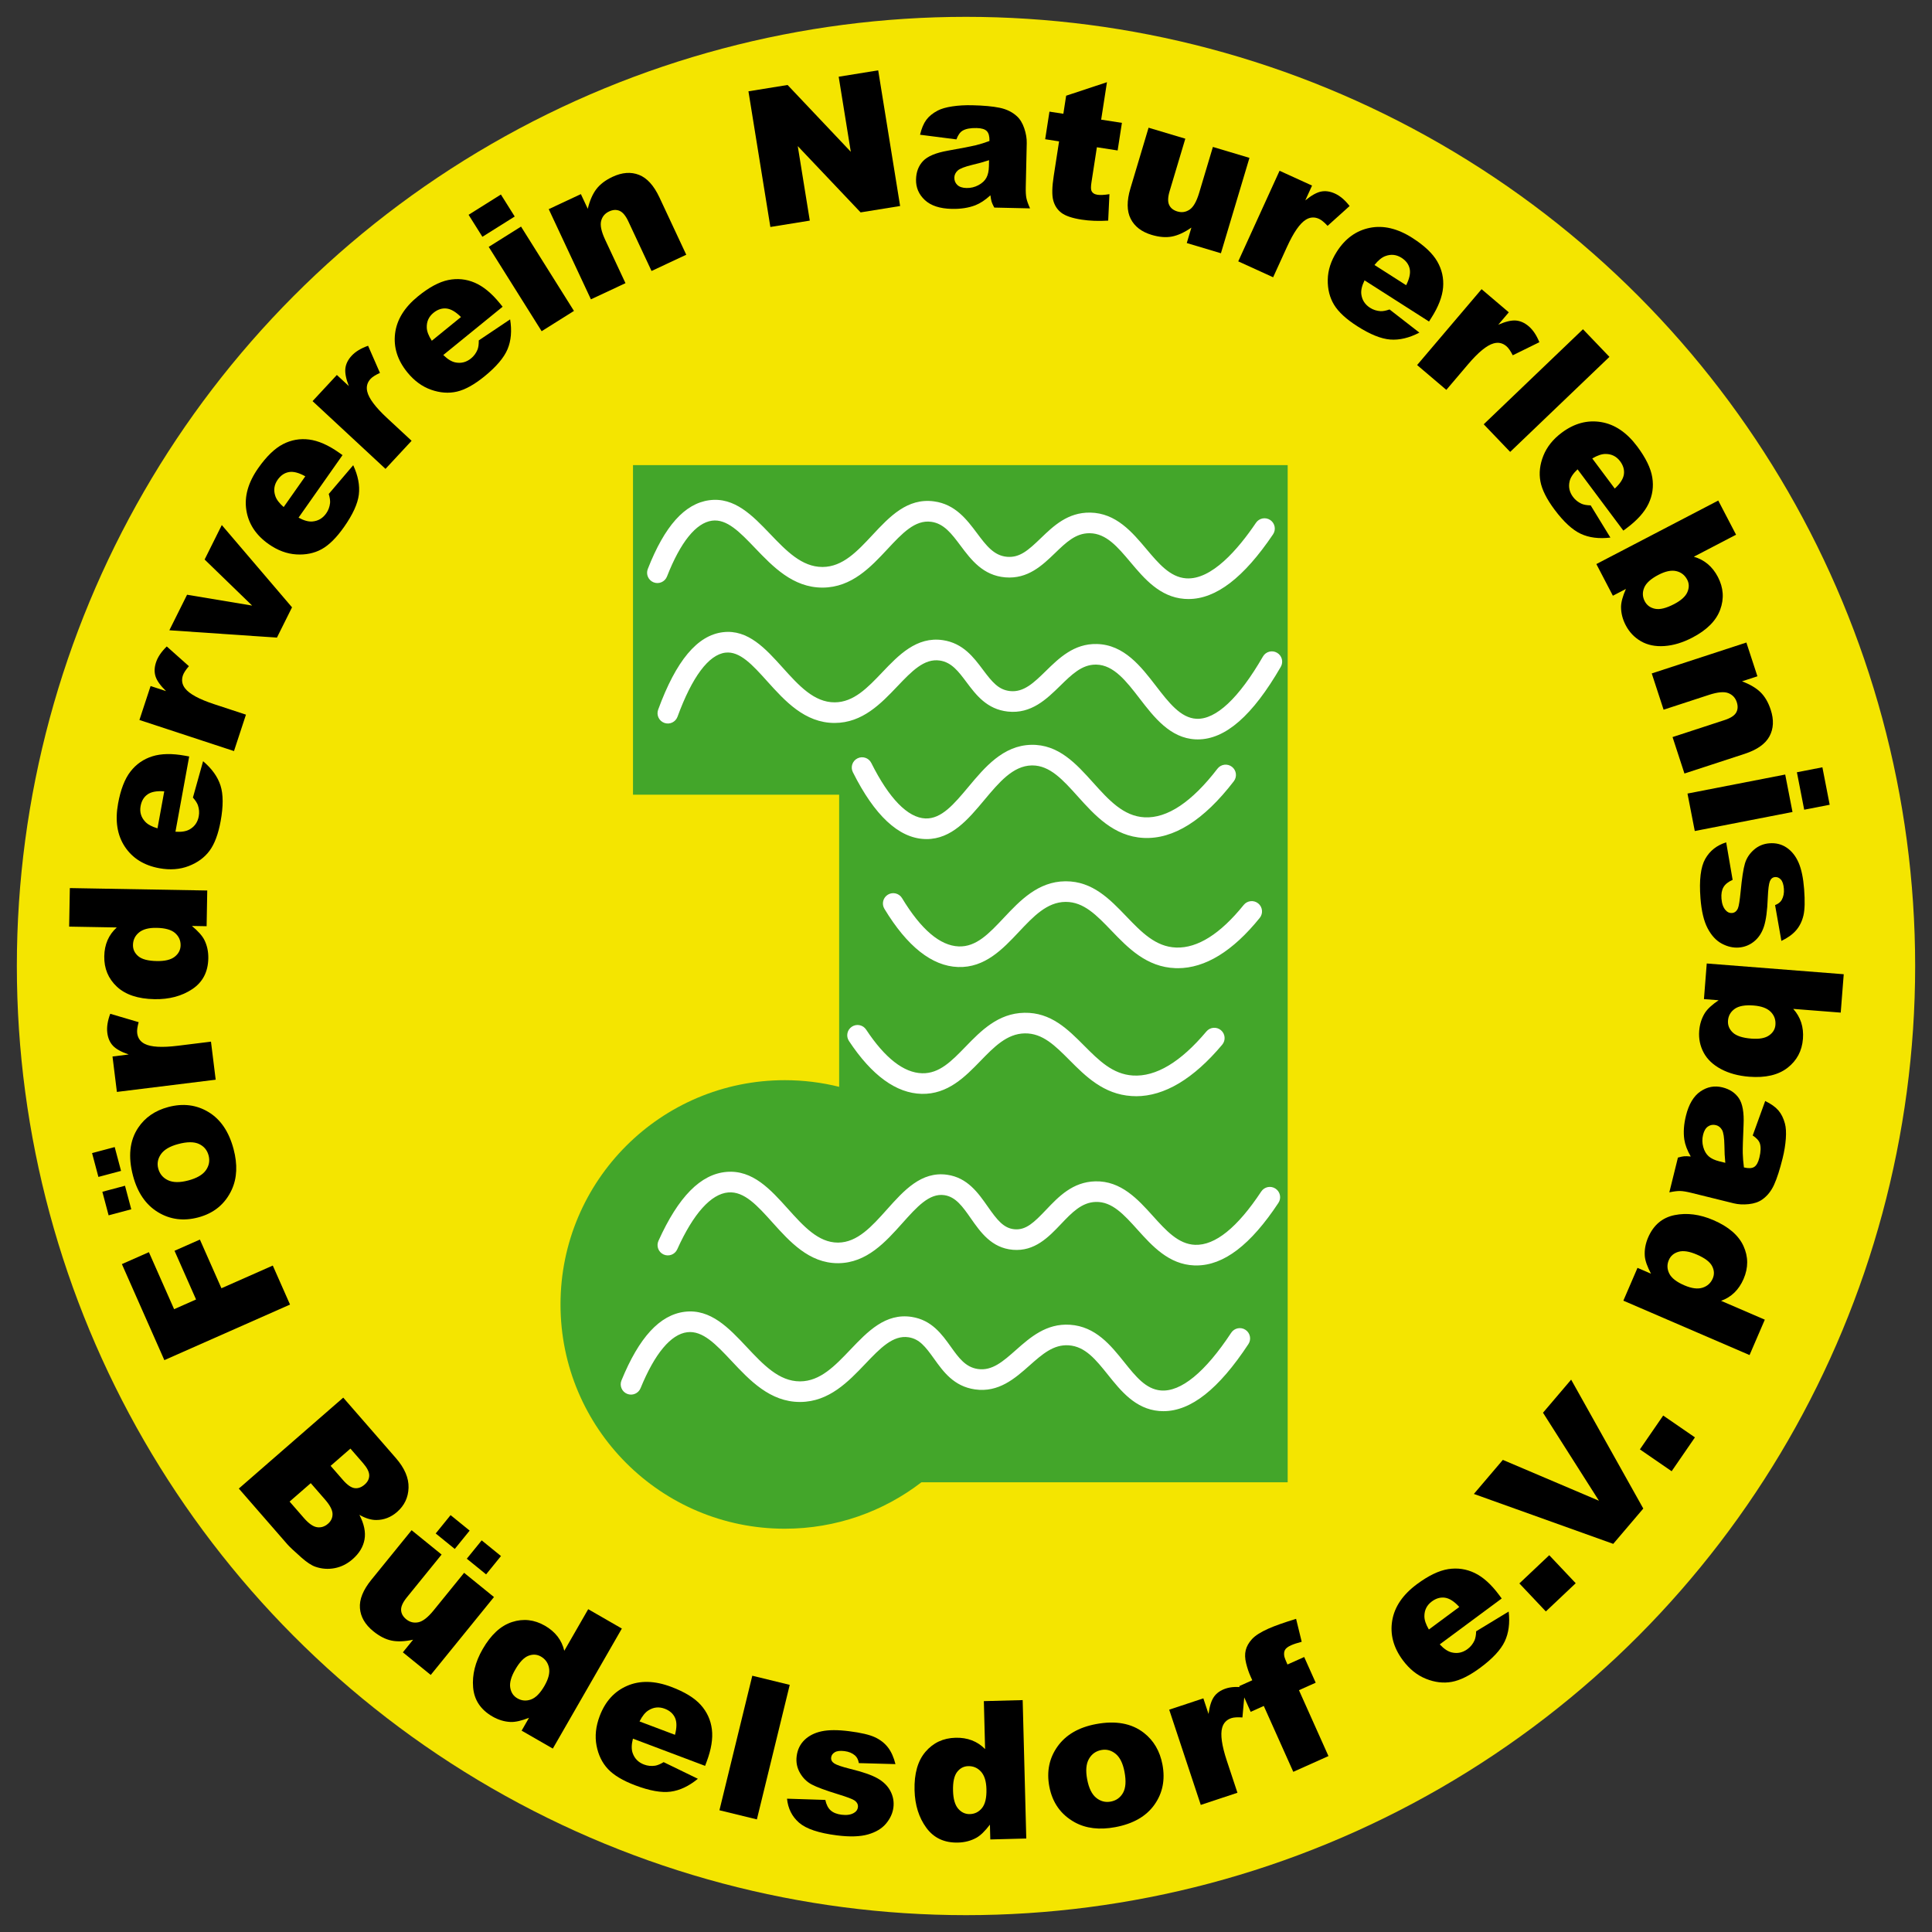 <svg xmlns="http://www.w3.org/2000/svg" id="Ebene_1" data-name="Ebene 1" viewBox="0 0 1500 1500"><rect x="0" y="0" width="1500" height="1500" fill="#333333" stroke="none"/><defs><style>      .cls-1 {        fill: #fff;      }      .cls-2 {        fill: #43a62a;      }      .cls-3 {        fill: #f4e500;      }    </style></defs><circle class="cls-3" cx="750" cy="750" r="736.92"></circle><g><path class="cls-2" d="M999.74,361.14h-508.28v255.85h160.05v226.82c-13.52-3.37-27.65-5.16-42.21-5.16-96.16,0-174.12,77.96-174.12,174.12s77.96,174.12,174.12,174.12c39.93,0,76.71-13.45,106.09-36.05h284.36V361.14Z"></path><path class="cls-1" d="M922.69,465.09c-1.04,0-2.08-.04-3.13-.12-19.08-1.44-31.16-15.78-41.81-28.43-10.09-11.98-18.8-22.33-31.59-22.55-.14,0-.28,0-.42,0-10.62,0-18.02,7.13-26.56,15.37-9.89,9.53-21.11,20.33-38.6,18.91-17.45-1.43-26.69-13.77-34.85-24.66-6.89-9.2-12.83-17.14-22.73-18.48-12.59-1.69-22.51,8.92-33.98,21.21-13,13.93-27.73,29.71-50.19,29.87-.11,0-.22,0-.33,0-22.87,0-38.48-16.3-52.25-30.69-11.74-12.26-21.88-22.84-33.45-21.27-12.43,1.68-24.51,16.68-34.96,43.35-1.61,4.11-6.25,6.15-10.37,4.53-4.11-1.61-6.14-6.25-4.53-10.37,13.05-33.33,28.65-50.8,47.71-53.38,19.65-2.66,33.63,11.94,47.16,26.06,12.68,13.24,24.66,25.75,40.71,25.75.07,0,.14,0,.21,0,15.58-.11,26.76-12.09,38.61-24.78,13.29-14.23,27.03-28.95,47.82-26.15,16.54,2.23,25.5,14.19,33.4,24.74,7.02,9.37,13.07,17.46,23.34,18.3,9.8.8,16.34-4.98,26.2-14.48,9.8-9.44,20.92-20.12,38.36-19.84,20.07.35,32.54,15.17,43.55,28.24,9.46,11.24,18.4,21.85,30.78,22.79,19.83,1.49,40.49-22.62,54.33-43.11,2.47-3.66,7.45-4.62,11.11-2.15,3.66,2.47,4.62,7.45,2.15,11.11-22.8,33.75-44.31,50.22-65.66,50.22Z"></path><path class="cls-1" d="M929.96,574.07c-.6,0-1.21-.01-1.81-.04-19.65-.95-32.22-17.27-43.31-31.67-10.32-13.4-20.07-26.06-33.64-26.36-.17,0-.34,0-.51,0-10.75,0-18.56,7.64-27.58,16.47-10.52,10.29-22.43,21.96-40.64,19.99-16.3-1.77-24.72-13-32.14-22.9-6.17-8.24-11.51-15.35-20.62-16.71-12.2-1.81-21.86,8.34-33.07,20.1-12.62,13.25-26.94,28.27-48.52,28.35h-.17c-23.13,0-38.59-17.16-52.24-32.31-11.41-12.67-21.27-23.6-32.49-22.27-12.98,1.55-25.85,18.76-37.21,49.77-1.52,4.15-6.12,6.28-10.26,4.76-4.15-1.52-6.28-6.12-4.76-10.26,13.96-38.1,30.43-57.78,50.34-60.15,19.45-2.33,33.09,12.81,46.27,27.44,12.55,13.93,24.38,27.06,40.47,27.02,14.76-.05,25.56-11.39,36.99-23.39,12.47-13.09,26.59-27.93,47-24.89,15.62,2.32,23.83,13.27,31.07,22.94,7.24,9.66,12.13,15.62,21.06,16.59,10.68,1.15,18.58-6.57,27.73-15.51,10.26-10.04,21.9-21.45,39.64-21.02,21.22.47,34.36,17.54,45.95,32.59,9.85,12.78,19.15,24.86,31.41,25.45,15.1.74,32.94-15.98,51.63-48.34,2.21-3.83,7.1-5.14,10.93-2.92,3.83,2.21,5.13,7.1,2.92,10.93-21.9,37.89-43,56.35-64.45,56.35Z"></path><path class="cls-1" d="M719.35,651.45c-.52,0-1.04-.01-1.56-.03-20.11-.84-38.82-18.3-55.63-51.9-1.98-3.95-.38-8.76,3.58-10.73,3.95-1.98,8.76-.38,10.73,3.58,13.81,27.61,28.33,42.5,41.98,43.07,12.49.5,22.22-11.1,33.47-24.55,12.58-15.06,26.85-32.12,48.68-32.61,21.28-.46,34.92,14.7,48.13,29.38,12.07,13.41,23.47,26.08,39.95,26.91,17.57.87,36.64-11.83,56.57-37.77,2.69-3.5,7.71-4.16,11.22-1.47,3.5,2.69,4.16,7.71,1.47,11.22-23.32,30.36-46.9,45.18-70.06,44.01-23.12-1.16-37.96-17.64-51.04-32.18-11.62-12.92-21.69-24.1-35.31-24.1-.19,0-.38,0-.57,0-14.57.33-25.35,13.23-36.77,26.88-12.46,14.91-25.34,30.31-44.85,30.31Z"></path><path class="cls-1" d="M914.41,751.7c-.59,0-1.18-.01-1.78-.03-22.48-.77-36.94-15.82-49.7-29.1-11.51-11.98-21.46-22.34-35.43-22.34-.09,0-.17,0-.26,0-14.4.13-24.98,11.38-36.19,23.29-12.37,13.14-26.36,28.05-47.28,27.27-20.21-.74-39.43-15.94-57.12-45.19-2.29-3.78-1.08-8.7,2.71-10.99,3.78-2.29,8.7-1.08,10.99,2.71,14.72,24.34,29.53,36.95,44.01,37.48,13.63.51,23.55-10.04,35.04-22.25,12.41-13.18,26.47-28.13,47.7-28.32.14,0,.29,0,.43,0,20.76,0,34.07,13.85,46.95,27.26,11.68,12.16,22.72,23.65,38.71,24.19,16.61.56,34.24-10.56,52.42-33.08,2.77-3.44,7.81-3.97,11.25-1.2,3.44,2.78,3.97,7.81,1.2,11.25-20.93,25.92-42.33,39.05-63.64,39.06Z"></path><path class="cls-1" d="M882,851.08c-1.16,0-2.31-.04-3.46-.11-21.76-1.39-35.75-15.42-48.08-27.8-11.28-11.32-20.97-21.08-34.85-20.86-13.84.24-23.84,10.54-34.42,21.44-11.83,12.19-25.28,25.98-45.62,25.52-19.76-.48-38.75-14.3-56.45-41.07-2.44-3.69-1.42-8.65,2.26-11.08,3.69-2.44,8.65-1.42,11.08,2.26,14.64,22.14,29.28,33.55,43.5,33.89,13.35.34,22.81-9.4,33.74-20.66,11.8-12.16,25.17-25.94,45.62-26.29,20.69-.38,33.76,12.82,46.46,25.57,11.33,11.38,22.04,22.13,37.76,23.13,17.86,1.13,37.09-10.37,57.12-34.21,2.84-3.38,7.89-3.82,11.27-.98,3.38,2.84,3.82,7.89.98,11.27-22.32,26.56-44.82,40-66.93,40Z"></path><path class="cls-1" d="M928.84,982.5c-.54,0-1.08,0-1.61-.03-19.74-.75-32.64-15.07-44.03-27.71-10.59-11.75-19.73-21.93-32.42-21.58-10.97.28-18.75,8.46-26.98,17.12-9.59,10.08-20.44,21.51-37.48,20.03-16.5-1.43-25.05-13.66-32.59-24.44-6.27-8.97-11.69-16.72-20.59-17.98-11.64-1.67-21.34,9.2-32.57,21.77-12.93,14.47-27.59,30.87-49.68,31.06-.13,0-.26,0-.39,0-22.32,0-37.41-16.78-50.74-31.6-11.76-13.08-21.92-24.37-34.32-23.34-13.39,1.12-27.1,16.4-39.64,44.18-1.82,4.03-6.56,5.82-10.58,4-4.03-1.82-5.82-6.56-4-10.58,15.51-34.35,32.81-51.86,52.89-53.54,20.31-1.7,34.16,13.7,47.55,28.59,12.16,13.52,23.65,26.3,38.85,26.3.08,0,.16,0,.23,0,15.01-.13,26.12-12.56,37.89-25.72,13.1-14.65,26.64-29.81,46.75-26.95,15.79,2.24,24.11,14.15,31.46,24.65,7.34,10.5,12.41,16.93,20.86,17.67,8.88.77,15.11-5.24,24.5-15.12,9.64-10.14,20.57-21.64,38.16-22.09,20.02-.5,33.16,14.03,44.72,26.86,10.17,11.28,19.77,21.94,32.75,22.43,15.56.59,32.85-13.34,51.39-41.38,2.44-3.69,7.4-4.7,11.08-2.26,3.69,2.44,4.7,7.4,2.26,11.08-21.59,32.67-42.46,48.58-63.73,48.58Z"></path><path class="cls-1" d="M903.3,1095.63c-1.13,0-2.26-.05-3.39-.14-18.43-1.57-29.69-15.63-39.63-28.03-9.51-11.87-17.72-22.12-30.57-22.96-11.83-.77-20.46,6.87-30.46,15.73-11.18,9.9-23.86,21.13-42.26,18.5-16.43-2.35-24.58-13.74-31.78-23.8-6.78-9.48-11.37-15.35-19.77-16.67-12.13-1.9-22.09,8.54-33.62,20.63-13.15,13.79-28.06,29.42-50.37,29.6-.13,0-.26,0-.39,0-23.21,0-39.04-16.86-53.01-31.75-12.04-12.82-22.45-23.9-34.5-22.4-12.72,1.58-25.24,16.6-36.23,43.46-1.67,4.09-6.34,6.05-10.43,4.38-4.09-1.67-6.05-6.34-4.38-10.43,13.69-33.45,29.74-50.88,49.07-53.28,20.13-2.49,34.37,12.66,48.13,27.32,12.89,13.73,25.07,26.7,41.36,26.7.08,0,.16,0,.25,0,15.54-.12,26.9-12.03,38.92-24.64,13.41-14.06,27.26-28.59,47.68-25.39,15.46,2.42,23.35,13.44,30.3,23.17,6.1,8.53,11.37,15.89,21.03,17.27,11.05,1.59,19.56-5.94,29.39-14.64,11.08-9.81,23.66-20.95,42.12-19.72,19.87,1.31,31.63,15.98,42,28.92,9.07,11.33,16.91,21.1,28.5,22.09,15.56,1.31,34.45-14.16,54.64-44.8,2.43-3.69,7.39-4.71,11.08-2.28,3.69,2.43,4.71,7.39,2.28,11.08-23.06,35-44.68,52.08-65.97,52.08Z"></path></g><g><g><path d="M127.6,1056l-32.97-74.55,20.97-9.27,19.58,44.27,17.04-7.54-16.72-37.81,19.7-8.71,16.72,37.81,39.87-17.63,13.39,30.29-97.58,43.15Z"></path><path d="M76.4,913.76l-4.92-18.5,17.58-4.68,4.92,18.5-17.58,4.68ZM84.33,943.58l-4.86-18.29,17.58-4.68,4.86,18.29-17.58,4.68ZM153.9,945.19c-11.39,3.03-21.81,1.68-31.24-4.04-9.43-5.73-15.89-15.13-19.37-28.21-3.98-14.96-2.65-27.41,3.99-37.36,5.35-8,13.14-13.36,23.36-16.08,11.49-3.06,21.92-1.75,31.28,3.92,9.37,5.67,15.84,15.23,19.42,28.69,3.19,12,2.73,22.52-1.4,31.55-5.13,11.11-13.81,18.29-26.05,21.54ZM146.19,916.51c6.66-1.77,11.22-4.43,13.69-7.97,2.47-3.54,3.16-7.36,2.08-11.44-1.1-4.13-3.57-7.1-7.42-8.91-3.85-1.81-9.24-1.8-16.18.05-6.47,1.72-10.93,4.34-13.39,7.85-2.45,3.51-3.16,7.24-2.11,11.18,1.11,4.17,3.63,7.19,7.57,9.06,3.94,1.86,9.19,1.92,15.75.18Z"></path><path d="M90.76,847.78l-3.41-27.52,12.57-1.56c-5.77-1.97-9.85-4.24-12.25-6.81-2.39-2.56-3.85-5.91-4.36-10.06-.54-4.33.23-9.24,2.28-14.73l22.07,6.51c-1.02,3.65-1.4,6.48-1.15,8.5.48,3.85,2.44,6.64,5.88,8.37,4.85,2.48,13.42,2.96,25.7,1.44l25.71-3.18,3.66,29.54-76.71,9.49Z"></path><path d="M54.23,689.5l106.68,1.88-.49,27.73-11.43-.2c4.78,3.97,8,7.57,9.64,10.8,2.16,4.31,3.19,9.08,3.1,14.32-.18,10.53-4.33,18.5-12.43,23.91-8.1,5.41-17.88,8.02-29.33,7.82-12.81-.23-22.55-3.47-29.24-9.72-6.68-6.26-9.94-14.12-9.78-23.58.08-4.61.93-8.78,2.55-12.51,1.62-3.73,4.01-7.03,7.16-9.88l-36.97-.65.53-29.91ZM121.53,720.38c-6.06-.11-10.61,1.1-13.64,3.62-3.03,2.52-4.58,5.74-4.65,9.67-.06,3.45,1.32,6.36,4.14,8.74,2.82,2.38,7.6,3.63,14.35,3.75,6.31.11,10.95-1.01,13.93-3.36,2.98-2.35,4.5-5.3,4.56-8.84.07-3.78-1.36-6.96-4.27-9.54-2.91-2.57-7.72-3.92-14.42-4.04Z"></path><path d="M146.89,587.32l-10.67,58.43c4.77.33,8.49-.3,11.15-1.89,3.81-2.21,6.13-5.59,6.95-10.12.52-2.86.3-5.72-.66-8.55-.62-1.74-1.91-3.73-3.87-5.96l7.89-28.23c6.84,5.79,11.35,12.09,13.53,18.9,2.18,6.81,2.22,16.02.1,27.61-1.84,10.07-4.71,17.74-8.6,22.99-3.89,5.26-9.28,9.22-16.15,11.88-6.87,2.67-14.49,3.24-22.84,1.71-11.89-2.17-20.81-7.73-26.77-16.69-5.96-8.96-7.72-20.14-5.27-33.55,1.99-10.88,5.2-19.17,9.65-24.87,4.44-5.7,10.09-9.62,16.95-11.78,6.86-2.15,15.29-2.31,25.32-.48l3.29.6ZM127.52,614.41c-5.74-.46-10.05.32-12.93,2.34-2.88,2.01-4.69,5.03-5.42,9.04-.85,4.63.32,8.67,3.49,12.1,1.97,2.18,5.18,3.93,9.62,5.23l5.24-28.71Z"></path><path d="M108.25,558.97l8.67-26.34,12.03,3.96c-4.37-4.25-7.1-8.04-8.17-11.38-1.07-3.34-.96-6.99.35-10.96,1.36-4.15,4.15-8.26,8.35-12.35l17.18,15.31c-2.47,2.86-4.03,5.26-4.67,7.2-1.21,3.69-.63,7.05,1.74,10.07,3.33,4.31,10.87,8.4,22.63,12.27l24.61,8.1-9.3,28.28-73.43-24.15Z"></path><path d="M131.49,489.34l13.75-27.59,50.53,8.43-36.9-35.77,13.33-26.76,54.53,63.88-11.72,23.52-83.52-5.71Z"></path><path d="M265.96,353.32l-34.16,48.58c4.2,2.3,7.83,3.28,10.91,2.96,4.39-.42,7.9-2.51,10.56-6.28,1.67-2.38,2.67-5.06,2.99-8.04.17-1.84-.17-4.18-1.02-7.03l18.99-22.33c3.78,8.12,5.24,15.73,4.37,22.83-.87,7.1-4.7,15.47-11.48,25.12-5.89,8.38-11.7,14.13-17.44,17.28-5.74,3.14-12.29,4.48-19.65,4.03-7.36-.46-14.51-3.13-21.46-8.01-9.88-6.95-15.66-15.74-17.32-26.37-1.66-10.63,1.43-21.52,9.27-32.67,6.36-9.05,12.76-15.23,19.18-18.55,6.42-3.31,13.2-4.51,20.32-3.59,7.13.92,14.86,4.31,23.19,10.17l2.74,1.93ZM237.02,369.81c-5.02-2.82-9.26-3.91-12.72-3.29-3.46.62-6.36,2.6-8.71,5.93-2.71,3.85-3.34,8-1.9,12.45.87,2.81,3.06,5.74,6.55,8.78l16.79-23.87Z"></path><path d="M242.67,311.44l18.87-20.32,9.28,8.62c-2.2-5.69-3.09-10.27-2.67-13.75.42-3.48,2.05-6.75,4.89-9.81,2.97-3.2,7.22-5.78,12.74-7.73l9.22,21.08c-3.44,1.57-5.86,3.1-7.25,4.59-2.64,2.84-3.52,6.14-2.62,9.88,1.23,5.31,6.37,12.18,15.44,20.6l18.99,17.63-20.26,21.81-56.63-52.6Z"></path><path d="M390.24,238.15l-46.07,37.48c3.41,3.35,6.65,5.29,9.7,5.81,4.33.79,8.29-.27,11.86-3.18,2.26-1.84,3.94-4.15,5.06-6.93.66-1.73.97-4.07.93-7.04l24.34-16.33c1.44,8.84.77,16.56-2,23.15-2.76,6.6-8.72,13.61-17.87,21.06-7.94,6.46-15.1,10.42-21.48,11.89-6.38,1.47-13.04.98-20-1.46-6.96-2.44-13.11-6.95-18.47-13.54-7.62-9.37-10.79-19.4-9.5-30.08,1.29-10.68,7.22-20.32,17.8-28.93,8.58-6.98,16.41-11.19,23.49-12.64,7.08-1.44,13.93-.76,20.53,2.06,6.61,2.82,13.13,8.18,19.56,16.08l2.11,2.6ZM357.91,246.15c-4.06-4.07-7.85-6.28-11.35-6.63-3.5-.34-6.83.77-9.99,3.34-3.65,2.97-5.39,6.79-5.22,11.47.08,2.94,1.38,6.35,3.91,10.23l22.64-18.42Z"></path><path d="M363.81,166.77l25.09-15.75,10.72,17.08-25.09,15.75-10.72-17.08ZM379.44,191.68l25.09-15.75,41.09,65.47-25.09,15.75-41.09-65.47Z"></path><path d="M426.01,162.4l24.99-11.69,5.34,11.41c1.56-6.41,3.78-11.5,6.67-15.29,2.89-3.79,7.08-6.97,12.57-9.54,7.43-3.47,14.27-3.99,20.54-1.53,6.26,2.45,11.55,8.3,15.87,17.52l20.82,44.5-26.96,12.61-18.01-38.5c-2.05-4.39-4.32-7.12-6.8-8.19-2.48-1.06-5.19-.91-8.14.47-3.25,1.52-5.31,3.99-6.18,7.39-.87,3.41.18,8.3,3.17,14.67l15.73,33.62-26.83,12.55-32.75-70.01Z"></path><path d="M581.09,70.89l30.39-4.91,49.08,51.87-9.41-58.28,30.68-4.96,17.02,105.33-30.68,4.96-48.79-51.46,9.34,57.84-30.61,4.95-17.02-105.33Z"></path><path d="M742.56,108.22l-28.24-3.61c1.18-4.92,2.8-8.78,4.88-11.58,2.08-2.79,5.03-5.19,8.86-7.19,2.75-1.44,6.51-2.52,11.28-3.24,4.77-.72,9.92-1.02,15.45-.89,8.88.2,16,.85,21.36,1.97,5.36,1.12,9.8,3.29,13.32,6.52,2.47,2.24,4.39,5.38,5.76,9.41,1.36,4.03,2.01,7.87,1.93,11.51l-.76,34.13c-.08,3.64.08,6.49.5,8.57.42,2.07,1.36,4.73,2.84,7.96l-27.8-.62c-1.07-2.01-1.77-3.55-2.08-4.6-.32-1.05-.62-2.69-.91-4.93-3.96,3.65-7.88,6.23-11.75,7.75-5.29,2.02-11.4,2.95-18.33,2.79-9.22-.21-16.17-2.5-20.85-6.87-4.68-4.37-6.96-9.69-6.82-15.95.13-5.87,1.96-10.66,5.49-14.36,3.53-3.71,9.95-6.38,19.25-8.02,11.16-1.98,18.4-3.39,21.72-4.21,3.32-.82,6.84-1.92,10.56-3.3.08-3.64-.61-6.2-2.09-7.69-1.47-1.49-4.1-2.28-7.88-2.36-4.85-.11-8.51.59-10.97,2.09-1.92,1.17-3.5,3.42-4.74,6.74ZM767.9,124.37c-4.11,1.36-8.38,2.56-12.82,3.57-6.05,1.47-9.89,2.96-11.53,4.48-1.68,1.56-2.55,3.36-2.6,5.4-.05,2.33.72,4.25,2.31,5.77,1.59,1.52,3.96,2.31,7.12,2.38,3.3.07,6.39-.66,9.26-2.2,2.87-1.54,4.93-3.44,6.17-5.72,1.24-2.28,1.9-5.26,1.98-8.95l.11-4.73Z"></path><path d="M859.44,63.84l-4.5,29.06,16.11,2.49-3.32,21.43-16.11-2.49-4.19,27.06c-.5,3.25-.53,5.46-.07,6.6.71,1.78,2.26,2.85,4.66,3.22,2.16.33,5.28.18,9.35-.46l-.97,20.54c-7.49.46-14.37.21-20.65-.77-7.29-1.13-12.51-2.89-15.68-5.3s-5.28-5.63-6.34-9.7c-1.07-4.06-.94-10.36.38-18.88l4.16-26.87-10.79-1.67,3.32-21.43,10.79,1.67,2.17-14.03,31.67-10.49Z"></path><path d="M947.91,196.62l-26.5-7.93,3.59-11.99c-5.43,3.75-10.46,6.06-15.11,6.95s-9.9.46-15.76-1.29c-7.81-2.34-13.24-6.51-16.28-12.5-3.04-6-3.11-13.86-.2-23.57l14.1-47.14,28.52,8.53-12.18,40.72c-1.39,4.65-1.52,8.21-.38,10.67,1.13,2.47,3.26,4.17,6.38,5.1,3.39,1.02,6.56.55,9.5-1.41,2.94-1.96,5.42-6.3,7.44-13.05l10.66-35.63,28.38,8.49-22.15,74.05Z"></path><path d="M993.44,132.58l25.23,11.51-5.25,11.52c4.7-3.88,8.77-6.17,12.21-6.87,3.44-.7,7.05-.18,10.85,1.55,3.97,1.81,7.76,5.03,11.35,9.66l-17.1,15.4c-2.57-2.77-4.79-4.58-6.64-5.43-3.53-1.61-6.93-1.4-10.2.63-4.65,2.84-9.55,9.89-14.68,21.14l-10.75,23.58-27.09-12.35,32.07-70.33Z"></path><path d="M1109.48,249.63l-50.05-31.97c-2.11,4.3-2.93,7.97-2.47,11.03.61,4.36,2.86,7.78,6.74,10.27,2.45,1.57,5.18,2.44,8.17,2.63,1.84.09,4.17-.36,6.98-1.33l23.15,17.98c-7.94,4.14-15.48,5.93-22.61,5.38-7.13-.55-15.67-4-25.6-10.35-8.63-5.51-14.64-11.06-18.03-16.66-3.39-5.59-5.03-12.08-4.89-19.45.13-7.37,2.48-14.64,7.05-21.79,6.5-10.18,15.03-16.34,25.57-18.47,10.54-2.13,21.56.47,33.05,7.81,9.32,5.96,15.78,12.07,19.38,18.34,3.6,6.27,5.09,12.98,4.49,20.14-.6,7.16-3.64,15.03-9.13,23.62l-1.8,2.82ZM1091.73,221.45c2.59-5.14,3.5-9.42,2.73-12.85-.77-3.43-2.88-6.24-6.31-8.44-3.97-2.53-8.14-2.98-12.52-1.35-2.77,1-5.6,3.31-8.49,6.93l24.6,15.71Z"></path><path d="M1150.3,224.52l21.13,17.96-8.2,9.65c5.58-2.45,10.12-3.54,13.62-3.28,3.5.27,6.84,1.75,10.02,4.45,3.33,2.83,6.09,6.96,8.29,12.39l-20.66,10.15c-1.72-3.37-3.36-5.72-4.91-7.04-2.96-2.51-6.29-3.24-9.99-2.18-5.25,1.46-11.88,6.9-19.89,16.33l-16.78,19.75-22.69-19.27,50.05-58.91Z"></path><path d="M1229.02,255.62l20.54,21.45-77.07,73.79-20.54-21.45,77.07-73.79Z"></path><path d="M1260.36,411.96l-35.54-47.58c-3.49,3.27-5.56,6.42-6.21,9.45-.97,4.3-.07,8.29,2.68,11.99,1.74,2.33,3.98,4.11,6.71,5.34,1.7.73,4.03,1.14,7,1.22l15.31,24.99c-8.89,1.07-16.58.09-23.05-2.95-6.48-3.04-13.24-9.28-20.3-18.72-6.13-8.2-9.79-15.52-10.99-21.95-1.2-6.43-.44-13.07,2.29-19.92,2.73-6.85,7.49-12.82,14.29-17.9,9.68-7.23,19.83-9.98,30.45-8.25,10.62,1.73,20.01,8.05,28.17,18.98,6.62,8.86,10.51,16.86,11.66,24,1.15,7.14.18,13.95-2.91,20.43-3.09,6.49-8.72,12.78-16.88,18.88l-2.68,2ZM1253.7,379.32c4.24-3.89,6.6-7.58,7.09-11.06.49-3.48-.49-6.86-2.93-10.12-2.82-3.77-6.56-5.67-11.24-5.68-2.94-.04-6.4,1.12-10.39,3.49l17.47,23.38Z"></path><path d="M1334.05,388.62l13.82,26.53-32.79,17.09c4.12,1.19,7.74,3.09,10.85,5.71,3.11,2.62,5.73,5.95,7.83,9.99,4.35,8.35,4.95,16.82,1.79,25.41-3.15,8.59-10.35,15.82-21.58,21.67-7.49,3.9-14.73,6.09-21.73,6.57-7,.48-13.06-.76-18.18-3.7-5.12-2.94-9.08-7.1-11.88-12.48-2.4-4.6-3.61-9.34-3.62-14.2.05-3.69,1.31-8.35,3.8-13.96l-10.13,5.28-12.82-24.59,94.62-49.31ZM1287.62,446.3c-5.9,3.07-9.59,6.41-11.08,10-1.49,3.59-1.35,7.09.42,10.49,1.64,3.14,4.31,5.1,8.03,5.87,3.71.77,8.65-.44,14.8-3.65,5.42-2.83,8.86-5.94,10.31-9.35,1.45-3.41,1.4-6.6-.14-9.57-1.86-3.57-4.7-5.8-8.53-6.68-3.82-.88-8.43.08-13.8,2.88Z"></path><path d="M1355.88,498.85l8.57,26.22-11.97,3.91c6.17,2.32,10.96,5.15,14.37,8.48,3.41,3.33,6.06,7.87,7.94,13.64,2.55,7.79,2.22,14.65-.97,20.57-3.2,5.92-9.64,10.46-19.32,13.63l-46.7,15.26-9.24-28.3,40.4-13.2c4.61-1.51,7.6-3.43,8.95-5.76,1.36-2.33,1.53-5.04.52-8.13-1.11-3.41-3.31-5.76-6.59-7.04-3.28-1.28-8.26-.82-14.95,1.36l-35.28,11.53-9.2-28.16,73.47-24Z"></path><path d="M1386.03,601.35l5.66,29.08-75.87,14.77-5.66-29.08,75.87-14.77ZM1414.9,595.73l5.66,29.08-19.79,3.85-5.66-29.08,19.79-3.85Z"></path><path d="M1340.21,654.02l5,29.11c-3.39,1.48-5.75,3.36-7.09,5.65-1.33,2.29-1.86,5.25-1.58,8.88.3,3.97,1.38,6.97,3.24,9.02,1.38,1.6,3.02,2.32,4.9,2.18,2.13-.16,3.68-1.4,4.67-3.72.7-1.66,1.39-5.97,2.07-12.93,1-10.39,2.11-17.64,3.33-21.75,1.22-4.11,3.53-7.67,6.95-10.68,3.41-3.01,7.44-4.69,12.08-5.05,5.08-.39,9.56.75,13.46,3.42,3.9,2.67,6.95,6.52,9.16,11.56,2.21,5.04,3.65,11.91,4.32,20.62.7,9.19.52,16.03-.55,20.52-1.07,4.49-2.97,8.3-5.69,11.46-2.73,3.15-6.53,5.89-11.41,8.21l-4.9-27.8c2.41-.92,4.13-2.26,5.16-4.05,1.37-2.44,1.93-5.31,1.68-8.6-.26-3.34-1.03-5.72-2.33-7.16-1.3-1.43-2.8-2.09-4.49-1.96-1.88.14-3.23,1.22-4.05,3.23-.82,2.01-1.36,6.28-1.64,12.83-.36,9.91-1.35,17.33-2.96,22.27-1.61,4.94-4.16,8.82-7.64,11.64-3.48,2.82-7.42,4.4-11.82,4.74-4.45.34-8.88-.67-13.29-3.03-4.41-2.36-8.08-6.34-11.01-11.93-2.93-5.59-4.78-13.37-5.54-23.34-1.08-14.08.16-24.26,3.72-30.54,3.56-6.28,8.97-10.55,16.25-12.82Z"></path><path d="M1431.47,756.37l-2.34,29.82-36.86-2.89c2.86,3.19,4.92,6.73,6.18,10.6,1.25,3.87,1.7,8.08,1.35,12.63-.73,9.38-4.72,16.88-11.95,22.5-7.23,5.61-17.16,7.93-29.78,6.94-8.42-.66-15.72-2.65-21.91-5.95-6.19-3.31-10.68-7.57-13.45-12.77-2.78-5.21-3.93-10.83-3.46-16.88.41-5.18,1.89-9.83,4.45-13.96,2-3.1,5.54-6.38,10.63-9.82l-11.39-.89,2.17-27.65,106.37,8.34ZM1361.52,780.67c-6.63-.52-11.53.35-14.7,2.61-3.17,2.26-4.91,5.3-5.2,9.12-.28,3.53.95,6.61,3.69,9.23,2.74,2.62,7.57,4.21,14.48,4.75,6.09.48,10.66-.34,13.7-2.47,3.04-2.12,4.69-4.85,4.95-8.19.32-4.02-.92-7.41-3.69-10.18-2.78-2.77-7.19-4.4-13.23-4.87Z"></path><path d="M1360.8,881.58l9.69-26.77c4.55,2.22,7.96,4.65,10.23,7.29,2.27,2.63,3.97,6.04,5.09,10.22.81,3,1.04,6.9.7,11.72-.34,4.81-1.17,9.91-2.5,15.28-2.13,8.62-4.32,15.43-6.58,20.42-2.26,4.99-5.35,8.85-9.27,11.58-2.72,1.93-6.2,3.12-10.44,3.57-4.23.45-8.12.24-11.65-.63l-33.14-8.19c-3.53-.87-6.36-1.33-8.47-1.38s-4.91.3-8.39,1.04l6.67-26.99c2.2-.61,3.85-.95,4.94-1.03,1.09-.08,2.77-.02,5.01.19-2.7-4.67-4.36-9.05-5-13.16-.82-5.6-.39-11.77,1.27-18.5,2.21-8.95,5.96-15.23,11.25-18.85,5.29-3.62,10.98-4.67,17.05-3.17,5.7,1.41,9.97,4.24,12.82,8.49,2.85,4.25,4.06,11.1,3.62,20.54-.5,11.32-.71,18.69-.63,22.11.08,3.42.39,7.09.91,11.02,3.53.87,6.19.75,7.96-.36,1.77-1.11,3.12-3.5,4.02-7.18,1.16-4.71,1.28-8.43.36-11.16-.73-2.13-2.57-4.16-5.54-6.09ZM1339.52,902.79c-.44-4.31-.67-8.74-.69-13.29-.11-6.23-.73-10.3-1.85-12.23-1.16-1.99-2.73-3.22-4.71-3.71-2.26-.56-4.3-.23-6.13,1s-3.12,3.37-3.87,6.43c-.79,3.2-.75,6.38.12,9.52.87,3.14,2.29,5.56,4.24,7.27,1.95,1.71,4.72,3,8.3,3.89l4.59,1.13Z"></path><path d="M1358.35,1052.07l-97.98-42.24,10.98-25.47,10.49,4.52c-2.92-5.49-4.53-10.03-4.82-13.65-.36-4.8.5-9.61,2.57-14.43,4.17-9.67,11.03-15.47,20.58-17.4,9.55-1.93,19.58-.63,30.1,3.9,11.76,5.07,19.55,11.77,23.36,20.1,3.81,8.32,3.84,16.83.1,25.52-1.83,4.23-4.2,7.77-7.11,10.61-2.92,2.84-6.37,4.98-10.38,6.42l33.95,14.64-11.84,27.47ZM1307.81,997.95c5.57,2.4,10.23,3.01,13.99,1.83,3.76-1.18,6.42-3.58,7.97-7.18,1.36-3.16,1.19-6.38-.52-9.65-1.71-3.27-5.66-6.24-11.85-8.91-5.79-2.5-10.51-3.22-14.16-2.18-3.65,1.04-6.17,3.19-7.57,6.44-1.5,3.48-1.39,6.96.33,10.45,1.72,3.49,5.65,6.56,11.8,9.21Z"></path></g><g><path d="M266.49,1085.11l40.84,46.9c6.81,7.82,10.1,15.5,9.87,23.06-.23,7.56-3.2,13.82-8.91,18.8-4.79,4.17-10.2,6.26-16.23,6.26-4.02,0-8.36-1.34-13.03-4.02,3.67,7.05,5,13.43,3.98,19.14-1.02,5.72-4.11,10.82-9.27,15.32-4.2,3.66-8.83,5.98-13.89,6.94-5.06.97-10.04.61-14.95-1.08-3.05-1.04-6.69-3.44-10.94-7.2-5.65-5-9.28-8.42-10.88-10.26l-37.66-43.25,81.08-70.61ZM224.84,1165.82l11.13,12.78c3.76,4.31,7.17,6.69,10.24,7.13s5.9-.47,8.48-2.72c2.4-2.09,3.56-4.64,3.49-7.66-.07-3.02-2.01-6.72-5.83-11.11l-11.08-12.72-16.43,14.3ZM256.7,1138.08l9.49,10.9c3.4,3.91,6.44,6.04,9.12,6.4,2.68.36,5.29-.57,7.83-2.79,2.36-2.05,3.54-4.43,3.53-7.11,0-2.69-1.66-5.93-4.97-9.73l-9.63-11.06-15.38,13.39Z"></path><path d="M334.42,1300.42l-21.64-17.56,7.95-9.79c-6.49,1.4-12.08,1.63-16.74.67-4.67-.96-9.4-3.38-14.18-7.26-6.38-5.18-9.83-11.14-10.36-17.9-.53-6.76,2.43-14.1,8.87-22.04l31.25-38.49,23.29,18.9-26.99,33.25c-3.08,3.8-4.57,7.06-4.46,9.8.11,2.73,1.44,5.13,3.98,7.2,2.77,2.25,5.9,3.03,9.39,2.33,3.49-.69,7.47-3.79,11.94-9.3l23.62-29.1,23.18,18.81-49.09,60.47ZM349.83,1176.34l14.8,12.02-11.55,14.24-14.8-12.02,11.55-14.24ZM373.98,1195.94l14.98,12.16-11.55,14.24-14.98-12.16,11.55-14.24Z"></path><path d="M482.81,1264.4l-53.6,93.2-24.22-13.93,5.74-9.98c-5.83,2.29-10.57,3.37-14.22,3.25-4.85-.2-9.57-1.61-14.14-4.24-9.2-5.29-14.21-12.83-15.04-22.61-.83-9.78,1.63-19.68,7.38-29.68,6.43-11.19,14.04-18.21,22.81-21.06,8.77-2.85,17.29-1.9,25.56,2.85,4.03,2.32,7.29,5.1,9.8,8.34,2.5,3.25,4.25,6.96,5.23,11.13l18.57-32.3,26.13,15.03ZM422.8,1308.74c3.05-5.3,4.2-9.9,3.45-13.79-.75-3.9-2.84-6.83-6.27-8.81-3.01-1.73-6.25-1.93-9.72-.6-3.47,1.33-6.9,4.94-10.29,10.83-3.17,5.51-4.44,10.15-3.82,13.92.62,3.77,2.48,6.55,5.58,8.32,3.31,1.9,6.8,2.19,10.5.88,3.69-1.32,7.22-4.9,10.58-10.75Z"></path><path d="M547.4,1371l-55.99-21.12c-1.19,4.67-1.24,8.47-.14,11.39,1.51,4.18,4.43,7.08,8.78,8.72,2.75,1.04,5.61,1.33,8.6.89,1.84-.3,4.04-1.22,6.61-2.76l26.56,12.92c-6.97,5.73-14.03,9.06-21.17,10-7.15.94-16.28-.69-27.39-4.89-9.65-3.64-16.73-7.87-21.24-12.68-4.51-4.81-7.46-10.86-8.86-18.16-1.4-7.3-.59-14.95,2.43-22.95,4.3-11.39,11.42-19.23,21.38-23.52,9.95-4.29,21.36-4.01,34.21.84,10.43,3.93,18.07,8.62,22.92,14.05,4.85,5.43,7.72,11.74,8.61,18.93.9,7.18-.47,15.58-4.09,25.19l-1.19,3.16ZM524.05,1346.9c1.49-5.6,1.49-10.02.02-13.24-1.48-3.22-4.13-5.56-7.98-7.01-4.44-1.67-8.65-1.25-12.63,1.27-2.52,1.56-4.83,4.42-6.93,8.6l27.52,10.38Z"></path><path d="M584.08,1301.03l29.07,7.1-25.51,104.45-29.07-7.1,25.51-104.45Z"></path><path d="M611.03,1396.5l29.75.95c.77,3.65,2.15,6.36,4.15,8.14,1.99,1.78,4.81,2.9,8.45,3.36,3.98.5,7.16.04,9.56-1.38,1.86-1.04,2.9-2.51,3.14-4.4.27-2.13-.64-3.92-2.72-5.36-1.5-1.03-5.61-2.58-12.35-4.66-10.06-3.09-16.99-5.65-20.8-7.69-3.81-2.03-6.86-5.04-9.14-9.02-2.28-3.98-3.13-8.3-2.54-12.95.64-5.09,2.68-9.29,6.1-12.6,3.42-3.31,7.85-5.54,13.27-6.71,5.42-1.16,12.5-1.19,21.23-.09,9.22,1.16,15.93,2.73,20.14,4.69,4.21,1.96,7.6,4.61,10.16,7.94,2.56,3.33,4.49,7.64,5.8,12.93l-28.43-.78c-.42-2.57-1.4-4.54-2.95-5.92-2.13-1.85-4.85-2.98-8.15-3.39-3.35-.42-5.86-.14-7.54.86s-2.62,2.34-2.84,4.03c-.24,1.89.55,3.44,2.37,4.65,1.82,1.21,5.93,2.62,12.33,4.22,9.71,2.36,16.84,4.83,21.39,7.43s7.87,5.89,9.95,9.9c2.08,4.01,2.84,8.21,2.29,12.62-.56,4.46-2.46,8.63-5.68,12.5-3.22,3.88-7.89,6.7-14.01,8.46-6.11,1.76-14.16,2.01-24.16.75-14.11-1.78-23.92-5.07-29.4-9.85-5.48-4.78-8.6-10.99-9.36-18.63Z"></path><path d="M794,1319.94l2.8,107.48-27.93.73-.3-11.51c-3.78,4.99-7.26,8.38-10.45,10.18-4.24,2.36-9,3.61-14.28,3.75-10.61.28-18.81-3.54-24.62-11.46-5.81-7.92-8.86-17.64-9.16-29.18-.34-12.9,2.5-22.86,8.5-29.86,6-7,13.77-10.63,23.3-10.88,4.64-.12,8.88.55,12.71,2.02,3.83,1.47,7.25,3.72,10.26,6.78l-.97-37.24,30.13-.79ZM765.87,1389.05c-.16-6.11-1.57-10.63-4.24-13.57-2.67-2.94-5.98-4.36-9.94-4.25-3.47.09-6.34,1.61-8.61,4.55-2.27,2.95-3.32,7.82-3.14,14.61.17,6.35,1.5,10.98,3.99,13.87,2.5,2.9,5.53,4.29,9.1,4.2,3.81-.1,6.95-1.67,9.41-4.72,2.46-3.05,3.61-7.94,3.43-14.69Z"></path><path d="M814.68,1387.03c-2.19-11.68-.06-22.04,6.4-31.09,6.46-9.05,16.39-14.83,29.8-17.35,15.33-2.88,27.74-.61,37.25,6.81,7.64,5.98,12.44,14.2,14.41,24.68,2.21,11.77.12,22.15-6.28,31.14-6.4,8.99-16.49,14.77-30.28,17.36-12.3,2.31-22.84,1.05-31.6-3.77-10.78-5.99-17.34-15.25-19.7-27.79ZM844.07,1381.44c1.28,6.82,3.61,11.61,6.99,14.36,3.38,2.75,7.15,3.73,11.34,2.95,4.23-.79,7.4-3.06,9.51-6.78,2.11-3.73,2.5-9.15,1.16-16.26-1.25-6.63-3.54-11.31-6.89-14.04-3.35-2.73-7.04-3.71-11.08-2.96-4.28.8-7.5,3.11-9.67,6.93-2.17,3.82-2.62,9.09-1.36,15.81Z"></path><path d="M907.76,1327.4l26.52-8.8,4.02,12.11c.81-6.09,2.25-10.57,4.31-13.44,2.06-2.87,5.09-4.97,9.08-6.29,4.18-1.38,9.18-1.6,15.01-.65l-2.08,23.1c-3.8-.28-6.68-.1-8.63.54-3.71,1.23-6.08,3.72-7.11,7.46-1.49,5.29-.28,13.85,3.65,25.68l8.22,24.78-28.47,9.44-24.51-73.93Z"></path><path d="M999.58,1292.32l12.99-5.82,8.93,19.95-12.99,5.82,22.9,51.14-27.31,12.23-22.9-51.14-10.17,4.56-8.93-19.95,10.17-4.56-1.44-3.21c-1.3-2.9-2.42-6.23-3.35-9.99-.93-3.76-1.04-7.13-.31-10.11.73-2.98,2.34-5.84,4.83-8.59,2.49-2.75,6.73-5.46,12.71-8.14,4.77-2.14,11.96-4.69,21.57-7.65l4.36,17.81c-3.5.92-6.25,1.83-8.26,2.73-2.45,1.1-4.03,2.3-4.73,3.61-.7,1.31-.88,2.95-.52,4.94.22,1.08,1.03,3.21,2.45,6.37Z"></path><path d="M1165.91,1241.07l-48.09,35.62c3.28,3.53,6.45,5.63,9.5,6.29,4.33.99,8.35.11,12.09-2.66,2.36-1.75,4.16-3.99,5.41-6.74.74-1.71,1.16-4.06,1.26-7.05l25.25-15.32c1.04,8.96.02,16.7-3.07,23.22-3.09,6.51-9.4,13.31-18.95,20.38-8.29,6.14-15.68,9.8-22.16,10.99-6.49,1.18-13.17.39-20.07-2.39-6.89-2.77-12.88-7.6-17.98-14.48-7.25-9.78-9.98-20.02-8.19-30.71,1.79-10.69,8.2-20.13,19.24-28.3,8.96-6.63,17.03-10.52,24.23-11.65,7.19-1.13,14.05-.13,20.58,3.01,6.52,3.14,12.84,8.83,18.95,17.08l2.01,2.71ZM1133,1247.65c-3.9-4.29-7.61-6.68-11.12-7.19-3.51-.5-6.91.46-10.21,2.91-3.81,2.82-5.74,6.59-5.77,11.3-.06,2.96,1.1,6.46,3.47,10.48l23.63-17.5Z"></path><path d="M1179.64,1229.37l23.19-21.91,20.55,21.75-23.19,21.91-20.55-21.75Z"></path><path d="M1144.3,1159.9l22.51-26.45,74.61,31.72-43.44-68.34,21.85-25.68,56.01,100.08-23.34,27.42-108.2-38.76Z"></path><path d="M1273.21,1125.3l18.09-26.28,24.65,16.96-18.09,26.28-24.65-16.96Z"></path></g></g></svg>